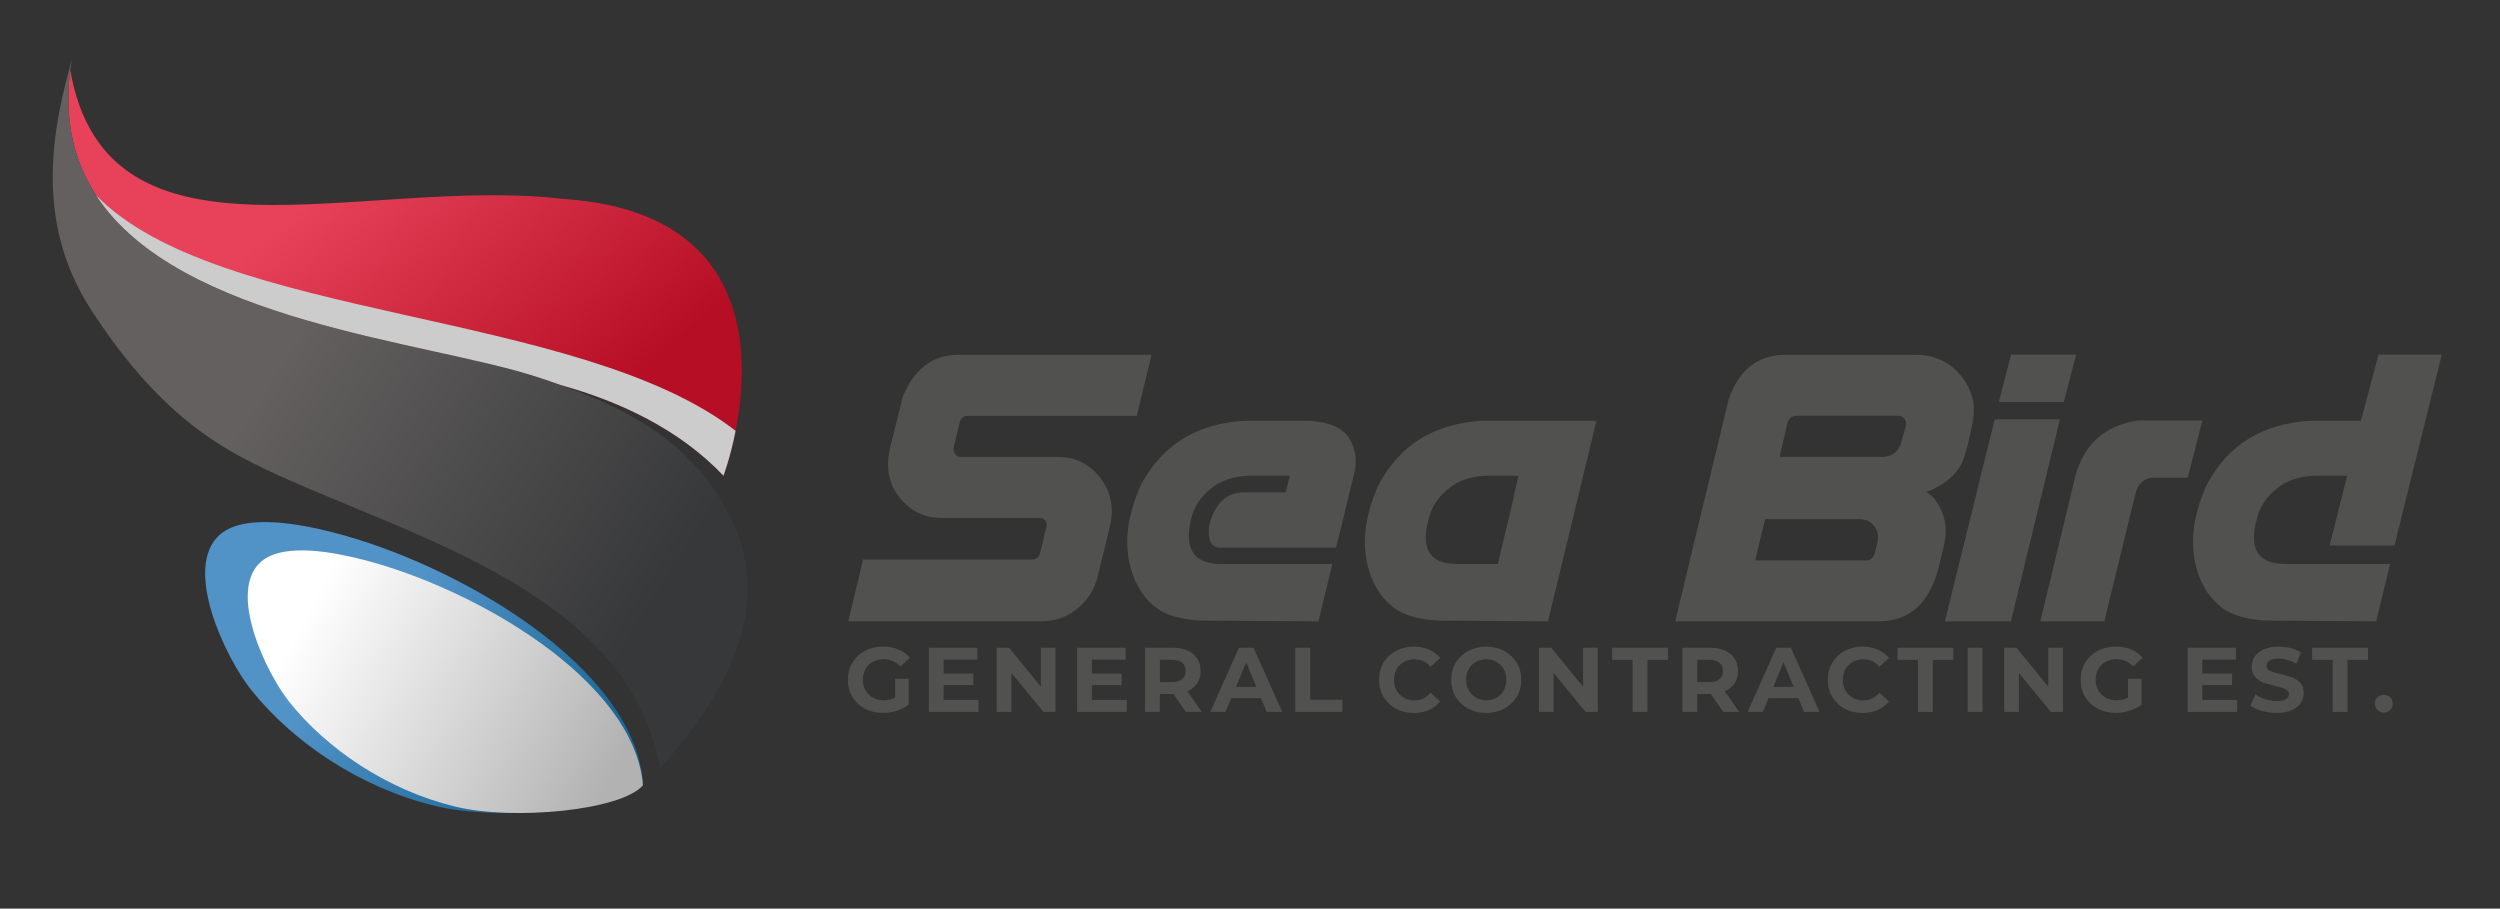 <?xml version="1.0" encoding="UTF-8"?>
<svg xmlns="http://www.w3.org/2000/svg" version="1.1" xmlns:xlink="http://www.w3.org/1999/xlink" viewBox="0 0 620.41 225.49">
  <rect x="0" y="0" width="620.41" height="225.49" fill="#333333" stroke="none"/>
  <defs>
    <style>
      .cls-1 {
        fill: url(#linear-gradient-2);
      }

      .cls-2 {
        fill: #51514f;
      }

      .cls-3 {
        fill: url(#linear-gradient-3);
      }

      .cls-4 {
        clip-path: url(#clippath-1);
      }

      .cls-5 {
        fill: url(#linear-gradient-4);
      }

      .cls-5, .cls-6 {
        mix-blend-mode: multiply;
      }

      .cls-7 {
        isolation: isolate;
      }

      .cls-8 {
        clip-path: url(#clippath-3);
      }

      .cls-9 {
        clip-rule: evenodd;
        fill: none;
      }

      .cls-6 {
        fill: #ccc;
        fill-rule: evenodd;
      }

      .cls-10 {
        clip-path: url(#clippath-2);
      }

      .cls-11 {
        fill: url(#linear-gradient);
      }

      .cls-12 {
        clip-path: url(#clippath);
      }
    </style>
    <clipPath id="clippath">
      <path class="cls-9" d="M179.54,118.06s24.34-64.38-39.65-68.69c-50.27-5.86-113.24,20.34-122.46-31.96-7.69,60.48,81.31,64.81,116.16,76.23,1.86.61,3.7,1.24,5.52,1.89,14.6,4.07,29.48,10.96,40.43,22.53"/>
    </clipPath>
    <linearGradient id="linear-gradient" x1="141.4" y1="107.78" x2="84.84" y2="42.29" gradientUnits="userSpaceOnUse">
      <stop offset="0" stop-color="#b60f25"/>
      <stop offset="1" stop-color="#e74259"/>
    </linearGradient>
    <clipPath id="clippath-1">
      <path class="cls-9" d="M82.51,132.09c30.78,7.84,74.68,33.14,77.05,62.03-5.84,6.91-35.56,9.79-51.65,5.86-18.98-4.65-35.37-16.01-45.61-28.81-6.24-7.81-17.1-30.28-7.73-38.49,6.28-5.51,20.78-2.41,27.93-.59"/>
    </clipPath>
    <linearGradient id="linear-gradient-2" x1="136.79" y1="196.34" x2="92.26" y2="156.49" gradientUnits="userSpaceOnUse">
      <stop offset="0" stop-color="#1b6798"/>
      <stop offset="1" stop-color="#5293c7"/>
    </linearGradient>
    <clipPath id="clippath-2">
      <path class="cls-9" d="M17.82,14.82c-4.41,15.87-9.81,39.56,4.77,62.04,13.78,21.25,26.6,31.29,40.03,38.01,34.96,17.49,93.06,30.23,101.21,75.81,17.96-20.12,27.34-40.69,18.04-61-9.39-20.5-27.83-29.33-48.28-36.03C98.26,82.06,7.23,77.77,17.82,14.82"/>
    </clipPath>
    <linearGradient id="linear-gradient-3" x1="165.86" y1="144.59" x2="71.76" y2="85.51" gradientUnits="userSpaceOnUse">
      <stop offset="0" stop-color="#37383a"/>
      <stop offset="1" stop-color="#63605f"/>
    </linearGradient>
    <clipPath id="clippath-3">
      <path class="cls-9" d="M90,138.87c27.79,7.08,67.42,29.92,69.56,56-5.28,6.24-32.11,8.84-46.63,5.29-17.14-4.19-31.94-14.45-41.17-26.01-5.63-7.05-15.44-27.34-6.98-34.75,5.67-4.97,18.76-2.17,25.22-.53"/>
    </clipPath>
    <linearGradient id="linear-gradient-4" x1="75.88" y1="151.9" x2="151.81" y2="192.55" gradientUnits="userSpaceOnUse">
      <stop offset="0" stop-color="#fff"/>
      <stop offset="1" stop-color="#b2b2b2"/>
    </linearGradient>
  </defs>
  <!-- Generator: Adobe Illustrator 28.7.1, SVG Export Plug-In . SVG Version: 1.2.0 Build 142)  -->
  <g class="cls-7">
    <g id="Layer_1">
      <g>
        <path class="cls-2" d="M589.69,154.19h0l3.43-14.23h-26.19c-6.73-.08-8.99-3.95-6.76-11.56.75-2.78,2.34-5.14,4.75-7.06,2.42-2.06,5.59-3.15,9.52-3.28h8.03l-4.32,17.3h16.08l11.73-47.36h-15.7l-4.37,16.42h-12.65c-11.83.72-20.35,6.01-25.59,15.85-3.88,8.62-4.47,16.32-1.76,23.1,1.24,3.13,3.08,5.61,5.51,7.45,2.44,1.82,6.02,2.89,10.76,3.18l27.51.2ZM515.02,118.11h0c2.26-8.05,7.48-12.63,15.68-13.77h15.85l-3.63,14.21h-8.63c-.97,0-1.87.35-2.7,1.04-.79.69-1.31,1.54-1.57,2.59l-7.8,32.01h-15.88l8.69-36.08ZM496.04,99.76h0l3.04-11.76h16.13l-3.05,11.76h-16.13ZM482.65,154.19h0l12.37-50.11h16.17l-12.15,50.11h-16.38ZM435.59,139.04h0c.07-.37.22-1.07.49-2.14.27-1.05.54-2.21.84-3.45.29-1.24.55-2.33.79-3.25.22-.9.34-1.37.34-1.37h23.3c1.61,0,2.84.57,3.71,1.67.92,1.14,1.22,2.43.89,3.87-.03.17-.08.4-.15.69-.07.3-.13.62-.23.97-.1.33-.17.64-.22.87-.05.25-.1.38-.13.42,0,.1-.08.28-.23.57-.17.27-.37.54-.62.79-.25.23-.54.37-.85.37h-27.9ZM443.62,104.82h0c.17-.5.45-.89.84-1.19.39-.29.77-.44,1.12-.44h25.5c.59,0,1.07.23,1.47.69.38.45.54,1,.43,1.62-.03.2-.12.54-.25,1-.12.47-.27.97-.4,1.49-.15.52-.28.99-.4,1.37-.12.4-.17.59-.17.59-.27,1.05-.82,1.89-1.67,2.51-.85.62-1.82.92-2.95.92h-25.49l1.96-8.57ZM443.09,88.05h0c-6.79,0-11.5,3.65-14.07,10.93-.28,1.24-1.12,4.67-2.48,10.29-1.36,5.62-2.86,11.9-4.54,18.81-1.66,6.91-3.13,12.99-4.38,18.24-1.26,5.24-1.89,7.87-1.89,7.87h50.56c6.79,0,11.5-3.65,14.11-10.93.17-.5.4-1.36.72-2.61.3-1.24.62-2.46.9-3.65.3-1.19.47-1.96.54-2.28v-.1c.79-3.88-.02-7.45-2.39-10.69-.13-.19-.35-.44-.67-.7-.3-.29-.6-.54-.9-.79-.28-.25-.48-.37-.59-.37,1.14-.32,2.58-1.04,4.29-2.16,1.72-1.1,3.13-2.56,4.25-4.37.32-.52.65-1.34,1-2.44.34-1.11.65-2.28.95-3.48.29-1.2.54-2.26.7-3.16.18-.9.29-1.39.29-1.45.94-4.47-.02-8.4-2.9-11.82-2.85-3.43-6.58-5.14-11.18-5.14h-32.32ZM371.71,139.96h-10.31c-6.73-.08-8.99-3.95-6.76-11.56.75-2.78,2.34-5.14,4.75-7.06,2.49-2.13,5.77-3.21,9.86-3.28h7.6l-1.22,5.24h.05l-3.97,16.67ZM384.16,154.19h0l12.02-49.77h-28.45c-11.83.72-20.35,6.01-25.59,15.85-3.88,8.62-4.47,16.32-1.76,23.1,1.24,3.13,3.08,5.61,5.5,7.45,2.44,1.82,6.03,2.89,10.76,3.18l27.51.2ZM327.2,154.19h0l3.43-14.23h-28.2c-6.39-.22-8.65-4.08-6.76-11.56.75-2.78,2.34-5.14,4.75-7.06,2.43-2.06,5.59-3.15,9.52-3.28h10.14l-1.02,4.12h-10.95c-2.68.23-4.72,1.44-6.12,3.63-1.41,2.19-2.07,4.35-2.02,6.51.03,2.16.87,3.36,2.46,3.58h29.14l4.35-17.84.1-.5c.82-3.23.44-6.14-1.16-8.74-1.57-2.61-4.87-4.07-9.87-4.4h-16.23c-11.83.72-20.35,6.01-25.59,15.85-3.88,8.62-4.47,16.32-1.76,23.1,1.24,3.13,3.08,5.61,5.51,7.45,2.44,1.82,6.03,2.89,10.76,3.18l29.52.2ZM240.08,103.2h42.07c.08-.49.34-1.52.7-3.08.37-1.57.79-3.28,1.25-5.14.45-1.84.84-3.46,1.17-4.85.32-1.39.49-2.08.49-2.08h-47.84c-6.54,0-11.2,3.56-13.97,10.68-.13.54-.4,1.64-.8,3.31-.42,1.69-.84,3.41-1.29,5.17-.44,1.77-.75,3.03-.95,3.78-.07.3-.1.43-.1.43v.15c-1.04,4.59-.22,8.55,2.46,11.92,2.64,3.36,6.19,5.05,10.64,5.05h24.17-.05c.59,0,1.07.23,1.42.74.37.49.42,1.02.2,1.61-.07.27-.18.74-.35,1.41-.17.67-.34,1.39-.52,2.18-.17.79-.33,1.47-.49,2.06-.15.59-.22.89-.22.89-.35.95-1,1.42-1.91,1.42h-42.02c-.1.48-.33,1.52-.7,3.11-.39,1.59-.8,3.31-1.25,5.2-.45,1.87-.85,3.51-1.17,4.92-.34,1.4-.5,2.11-.5,2.11h47.81c3.4,0,6.38-1.02,8.92-3.05,2.54-2.06,4.27-4.7,5.14-7.93.07-.4.27-1.24.6-2.56.32-1.31.67-2.73,1.05-4.27.37-1.52.7-2.86.97-3.98.28-1.14.42-1.72.42-1.79.03-.07.05-.12.05-.15,1.02-4.48.2-8.43-2.44-11.87-2.66-3.46-6.19-5.2-10.59-5.2h-23.98c-.59,0-1.05-.22-1.42-.69-.35-.45-.49-.99-.39-1.61.07-.27.17-.74.33-1.41.17-.67.33-1.39.52-2.17.18-.79.35-1.47.49-2.06.15-.59.23-.89.23-.89.12-.35.35-.69.67-.97.33-.27.72-.4,1.19-.4Z"/>
        <g class="cls-12">
          <rect class="cls-11" x="9.75" y="17.4" width="194.13" height="100.65"/>
        </g>
        <g class="cls-4">
          <rect class="cls-1" x="45.2" y="127.17" width="114.36" height="76.75"/>
        </g>
        <g class="cls-10">
          <rect class="cls-3" x="7.23" y="14.82" width="183.95" height="175.85"/>
        </g>
        <path class="cls-6" d="M182.55,106.92c-38.76-30.18-128.73-27.32-158.75-58.53,20.57,31.61,82.18,36.2,109.79,45.25,1.86.61,3.7,1.24,5.52,1.89,14.6,4.07,29.48,10.96,40.43,22.53,0,0,1.69-4.47,3.01-11.14"/>
        <g class="cls-8">
          <rect class="cls-5" x="56.32" y="134.42" width="103.24" height="69.29"/>
        </g>
        <path class="cls-2" d="M222.14,168.45h3.36v6.45c-.86.65-1.86,1.15-3,1.5-1.14.35-2.28.52-3.43.52-1.65,0-3.14-.35-4.45-1.06-1.32-.7-2.35-1.68-3.1-2.93-.75-1.25-1.12-2.66-1.12-4.24s.37-2.99,1.12-4.24c.75-1.25,1.79-2.23,3.12-2.93,1.33-.7,2.83-1.06,4.5-1.06,1.39,0,2.66.23,3.8.7,1.14.47,2.09,1.15,2.86,2.05l-2.36,2.18c-1.14-1.2-2.51-1.8-4.11-1.8-1.02,0-1.92.21-2.7.64-.79.42-1.4,1.02-1.84,1.8-.44.77-.66,1.66-.66,2.66s.22,1.86.66,2.64c.44.77,1.05,1.38,1.83,1.81.78.43,1.67.65,2.67.65,1.06,0,2.01-.23,2.86-.68v-4.66Z"/>
        <polygon class="cls-2" points="242.83 173.7 242.83 176.66 230.51 176.66 230.51 160.75 242.53 160.75 242.53 163.7 234.17 163.7 234.17 167.16 241.55 167.16 241.55 170.02 234.17 170.02 234.17 173.7 242.83 173.7"/>
        <polygon class="cls-2" points="261.94 160.75 261.94 176.66 258.92 176.66 250.99 167 250.99 176.66 247.35 176.66 247.35 160.75 250.4 160.75 258.31 170.41 258.31 160.75 261.94 160.75"/>
        <polygon class="cls-2" points="279.63 173.7 279.63 176.66 267.31 176.66 267.31 160.75 279.34 160.75 279.34 163.7 270.97 163.7 270.97 167.16 278.36 167.16 278.36 170.02 270.97 170.02 270.97 173.7 279.63 173.7"/>
        <path class="cls-2" d="M294.23,166.52c0-.89-.29-1.58-.86-2.06-.58-.48-1.42-.72-2.52-.72h-3v5.54h3c1.11,0,1.95-.24,2.52-.73.58-.48.86-1.17.86-2.05M294.29,176.66l-3.07-4.43h-3.39v4.43h-3.68v-15.91h6.89c1.41,0,2.63.23,3.67.7,1.04.47,1.84,1.14,2.4,2,.56.86.84,1.89.84,3.07s-.28,2.2-.85,3.06c-.57.86-1.37,1.51-2.42,1.97l3.57,5.11h-3.95Z"/>
        <path class="cls-2" d="M311.78,170.45l-2.52-6.09-2.52,6.09h5.04ZM312.93,173.25h-7.39l-1.41,3.41h-3.77l7.09-15.91h3.64l7.11,15.91h-3.86l-1.41-3.41Z"/>
        <polygon class="cls-2" points="321.46 160.75 325.14 160.75 325.14 173.66 333.12 173.66 333.12 176.66 321.46 176.66 321.46 160.75"/>
        <path class="cls-2" d="M350.83,176.93c-1.62,0-3.09-.35-4.4-1.06-1.31-.7-2.34-1.68-3.09-2.93-.75-1.25-1.12-2.66-1.12-4.24s.37-2.99,1.12-4.24c.75-1.25,1.78-2.23,3.09-2.93,1.31-.7,2.78-1.06,4.42-1.06,1.38,0,2.62.24,3.74.73,1.11.48,2.05,1.18,2.81,2.09l-2.36,2.18c-1.08-1.24-2.41-1.86-4-1.86-.98,0-1.86.22-2.64.65-.77.43-1.38,1.03-1.81,1.81-.43.77-.65,1.65-.65,2.64s.22,1.86.65,2.64c.43.77,1.03,1.38,1.81,1.81.77.43,1.65.65,2.64.65,1.59,0,2.92-.63,4-1.89l2.36,2.18c-.76.92-1.7,1.63-2.82,2.11-1.12.48-2.37.73-3.75.73"/>
        <path class="cls-2" d="M368.83,173.79c.94,0,1.79-.22,2.55-.65.76-.43,1.35-1.03,1.78-1.81.43-.77.65-1.65.65-2.64s-.22-1.86-.65-2.64c-.43-.77-1.03-1.37-1.78-1.81-.76-.43-1.61-.65-2.55-.65s-1.79.22-2.55.65c-.76.43-1.35,1.03-1.78,1.81-.43.77-.65,1.65-.65,2.64s.22,1.86.65,2.64c.43.77,1.03,1.38,1.78,1.81.76.43,1.61.65,2.55.65M368.83,176.93c-1.65,0-3.14-.36-4.47-1.07-1.33-.71-2.36-1.69-3.11-2.94-.75-1.25-1.12-2.65-1.12-4.22s.37-2.97,1.12-4.22c.75-1.25,1.79-2.23,3.11-2.94,1.33-.71,2.81-1.07,4.47-1.07s3.14.36,4.45,1.07c1.32.71,2.36,1.69,3.11,2.94.76,1.25,1.14,2.66,1.14,4.22s-.38,2.97-1.14,4.22c-.76,1.25-1.8,2.23-3.11,2.94-1.32.71-2.8,1.07-4.45,1.07Z"/>
        <polygon class="cls-2" points="396.5 160.75 396.5 176.66 393.47 176.66 385.54 167 385.54 176.66 381.91 176.66 381.91 160.75 384.95 160.75 392.86 170.41 392.86 160.75 396.5 160.75"/>
        <polygon class="cls-2" points="405.16 163.75 400.07 163.75 400.07 160.75 413.93 160.75 413.93 163.75 408.84 163.75 408.84 176.66 405.16 176.66 405.16 163.75"/>
        <path class="cls-2" d="M427.57,166.52c0-.89-.29-1.58-.86-2.06-.58-.48-1.42-.72-2.52-.72h-3v5.54h3c1.11,0,1.95-.24,2.52-.73.58-.48.86-1.17.86-2.05M427.64,176.66l-3.07-4.43h-3.39v4.43h-3.68v-15.91h6.89c1.41,0,2.63.23,3.67.7,1.04.47,1.84,1.14,2.4,2,.56.86.84,1.89.84,3.07s-.28,2.2-.85,3.06c-.57.86-1.37,1.51-2.42,1.97l3.57,5.11h-3.95Z"/>
        <path class="cls-2" d="M445.12,170.45l-2.52-6.09-2.52,6.09h5.04ZM446.28,173.25h-7.39l-1.41,3.41h-3.77l7.09-15.91h3.64l7.11,15.91h-3.86l-1.41-3.41Z"/>
        <path class="cls-2" d="M462.2,176.93c-1.62,0-3.09-.35-4.4-1.06-1.31-.7-2.34-1.68-3.09-2.93-.75-1.25-1.12-2.66-1.12-4.24s.37-2.99,1.12-4.24c.75-1.25,1.78-2.23,3.09-2.93,1.31-.7,2.78-1.06,4.42-1.06,1.38,0,2.62.24,3.74.73,1.11.48,2.05,1.18,2.81,2.09l-2.36,2.18c-1.08-1.24-2.41-1.86-4-1.86-.98,0-1.86.22-2.64.65-.77.43-1.38,1.03-1.81,1.81-.43.77-.65,1.65-.65,2.64s.22,1.86.65,2.64c.43.77,1.03,1.38,1.81,1.81.77.43,1.65.65,2.64.65,1.59,0,2.92-.63,4-1.89l2.36,2.18c-.76.92-1.7,1.63-2.82,2.11-1.12.48-2.37.73-3.75.73"/>
        <polygon class="cls-2" points="475.97 163.75 470.88 163.75 470.88 160.75 484.74 160.75 484.74 163.75 479.65 163.75 479.65 176.66 475.97 176.66 475.97 163.75"/>
        <rect class="cls-2" x="488.32" y="160.75" width="3.68" height="15.91"/>
        <polygon class="cls-2" points="511.96 160.75 511.96 176.66 508.94 176.66 501.01 167 501.01 176.66 497.37 176.66 497.37 160.75 500.41 160.75 508.32 170.41 508.32 160.75 511.96 160.75"/>
        <path class="cls-2" d="M528.08,168.45h3.36v6.45c-.86.65-1.86,1.15-3,1.5-1.14.35-2.28.52-3.43.52-1.65,0-3.14-.35-4.45-1.06-1.32-.7-2.35-1.68-3.1-2.93-.75-1.25-1.12-2.66-1.12-4.24s.37-2.99,1.12-4.24c.75-1.25,1.79-2.23,3.12-2.93,1.33-.7,2.83-1.06,4.5-1.06,1.39,0,2.66.23,3.8.7,1.14.47,2.09,1.15,2.86,2.05l-2.36,2.18c-1.14-1.2-2.51-1.8-4.11-1.8-1.02,0-1.92.21-2.7.64-.79.42-1.4,1.02-1.84,1.8-.44.77-.66,1.66-.66,2.66s.22,1.86.66,2.64c.44.77,1.05,1.38,1.83,1.81.78.43,1.67.65,2.67.65,1.06,0,2.01-.23,2.86-.68v-4.66Z"/>
        <polygon class="cls-2" points="555.19 173.7 555.19 176.66 542.88 176.66 542.88 160.75 554.9 160.75 554.9 163.7 546.54 163.7 546.54 167.16 553.92 167.16 553.92 170.02 546.54 170.02 546.54 173.7 555.19 173.7"/>
        <path class="cls-2" d="M564.95,176.93c-1.26,0-2.47-.17-3.65-.51-1.17-.34-2.12-.78-2.83-1.33l1.25-2.77c.68.5,1.49.9,2.43,1.2.94.3,1.88.45,2.82.45,1.05,0,1.82-.16,2.32-.47.5-.31.75-.72.75-1.24,0-.38-.15-.69-.44-.94-.3-.25-.67-.45-1.14-.6-.46-.15-1.09-.32-1.87-.5-1.21-.29-2.2-.58-2.98-.86-.77-.29-1.44-.75-1.99-1.39-.55-.64-.83-1.48-.83-2.54,0-.92.25-1.76.75-2.51.5-.75,1.25-1.34,2.26-1.78,1.01-.44,2.24-.66,3.69-.66,1.02,0,2.01.12,2.98.36.97.24,1.82.59,2.55,1.05l-1.14,2.8c-1.47-.83-2.94-1.25-4.41-1.25-1.03,0-1.79.17-2.28.5-.49.33-.74.77-.74,1.32s.28.95.85,1.22c.57.27,1.44.53,2.6.78,1.21.29,2.2.58,2.98.86.77.29,1.44.74,1.99,1.36.55.62.83,1.46.83,2.52,0,.91-.25,1.74-.76,2.49-.51.75-1.27,1.34-2.28,1.78-1.01.44-2.25.66-3.7.66"/>
        <polygon class="cls-2" points="578.89 163.75 573.79 163.75 573.79 160.75 587.66 160.75 587.66 163.75 582.57 163.75 582.57 176.66 578.89 176.66 578.89 163.75"/>
        <path class="cls-2" d="M591.57,176.84c-.62,0-1.14-.21-1.57-.64-.42-.42-.64-.95-.64-1.59s.21-1.18.64-1.58c.42-.4.95-.6,1.57-.6s1.14.2,1.57.6c.42.4.64.93.64,1.58s-.21,1.17-.64,1.59c-.42.42-.95.64-1.57.64"/>
      </g>
    </g>
  </g>
</svg>